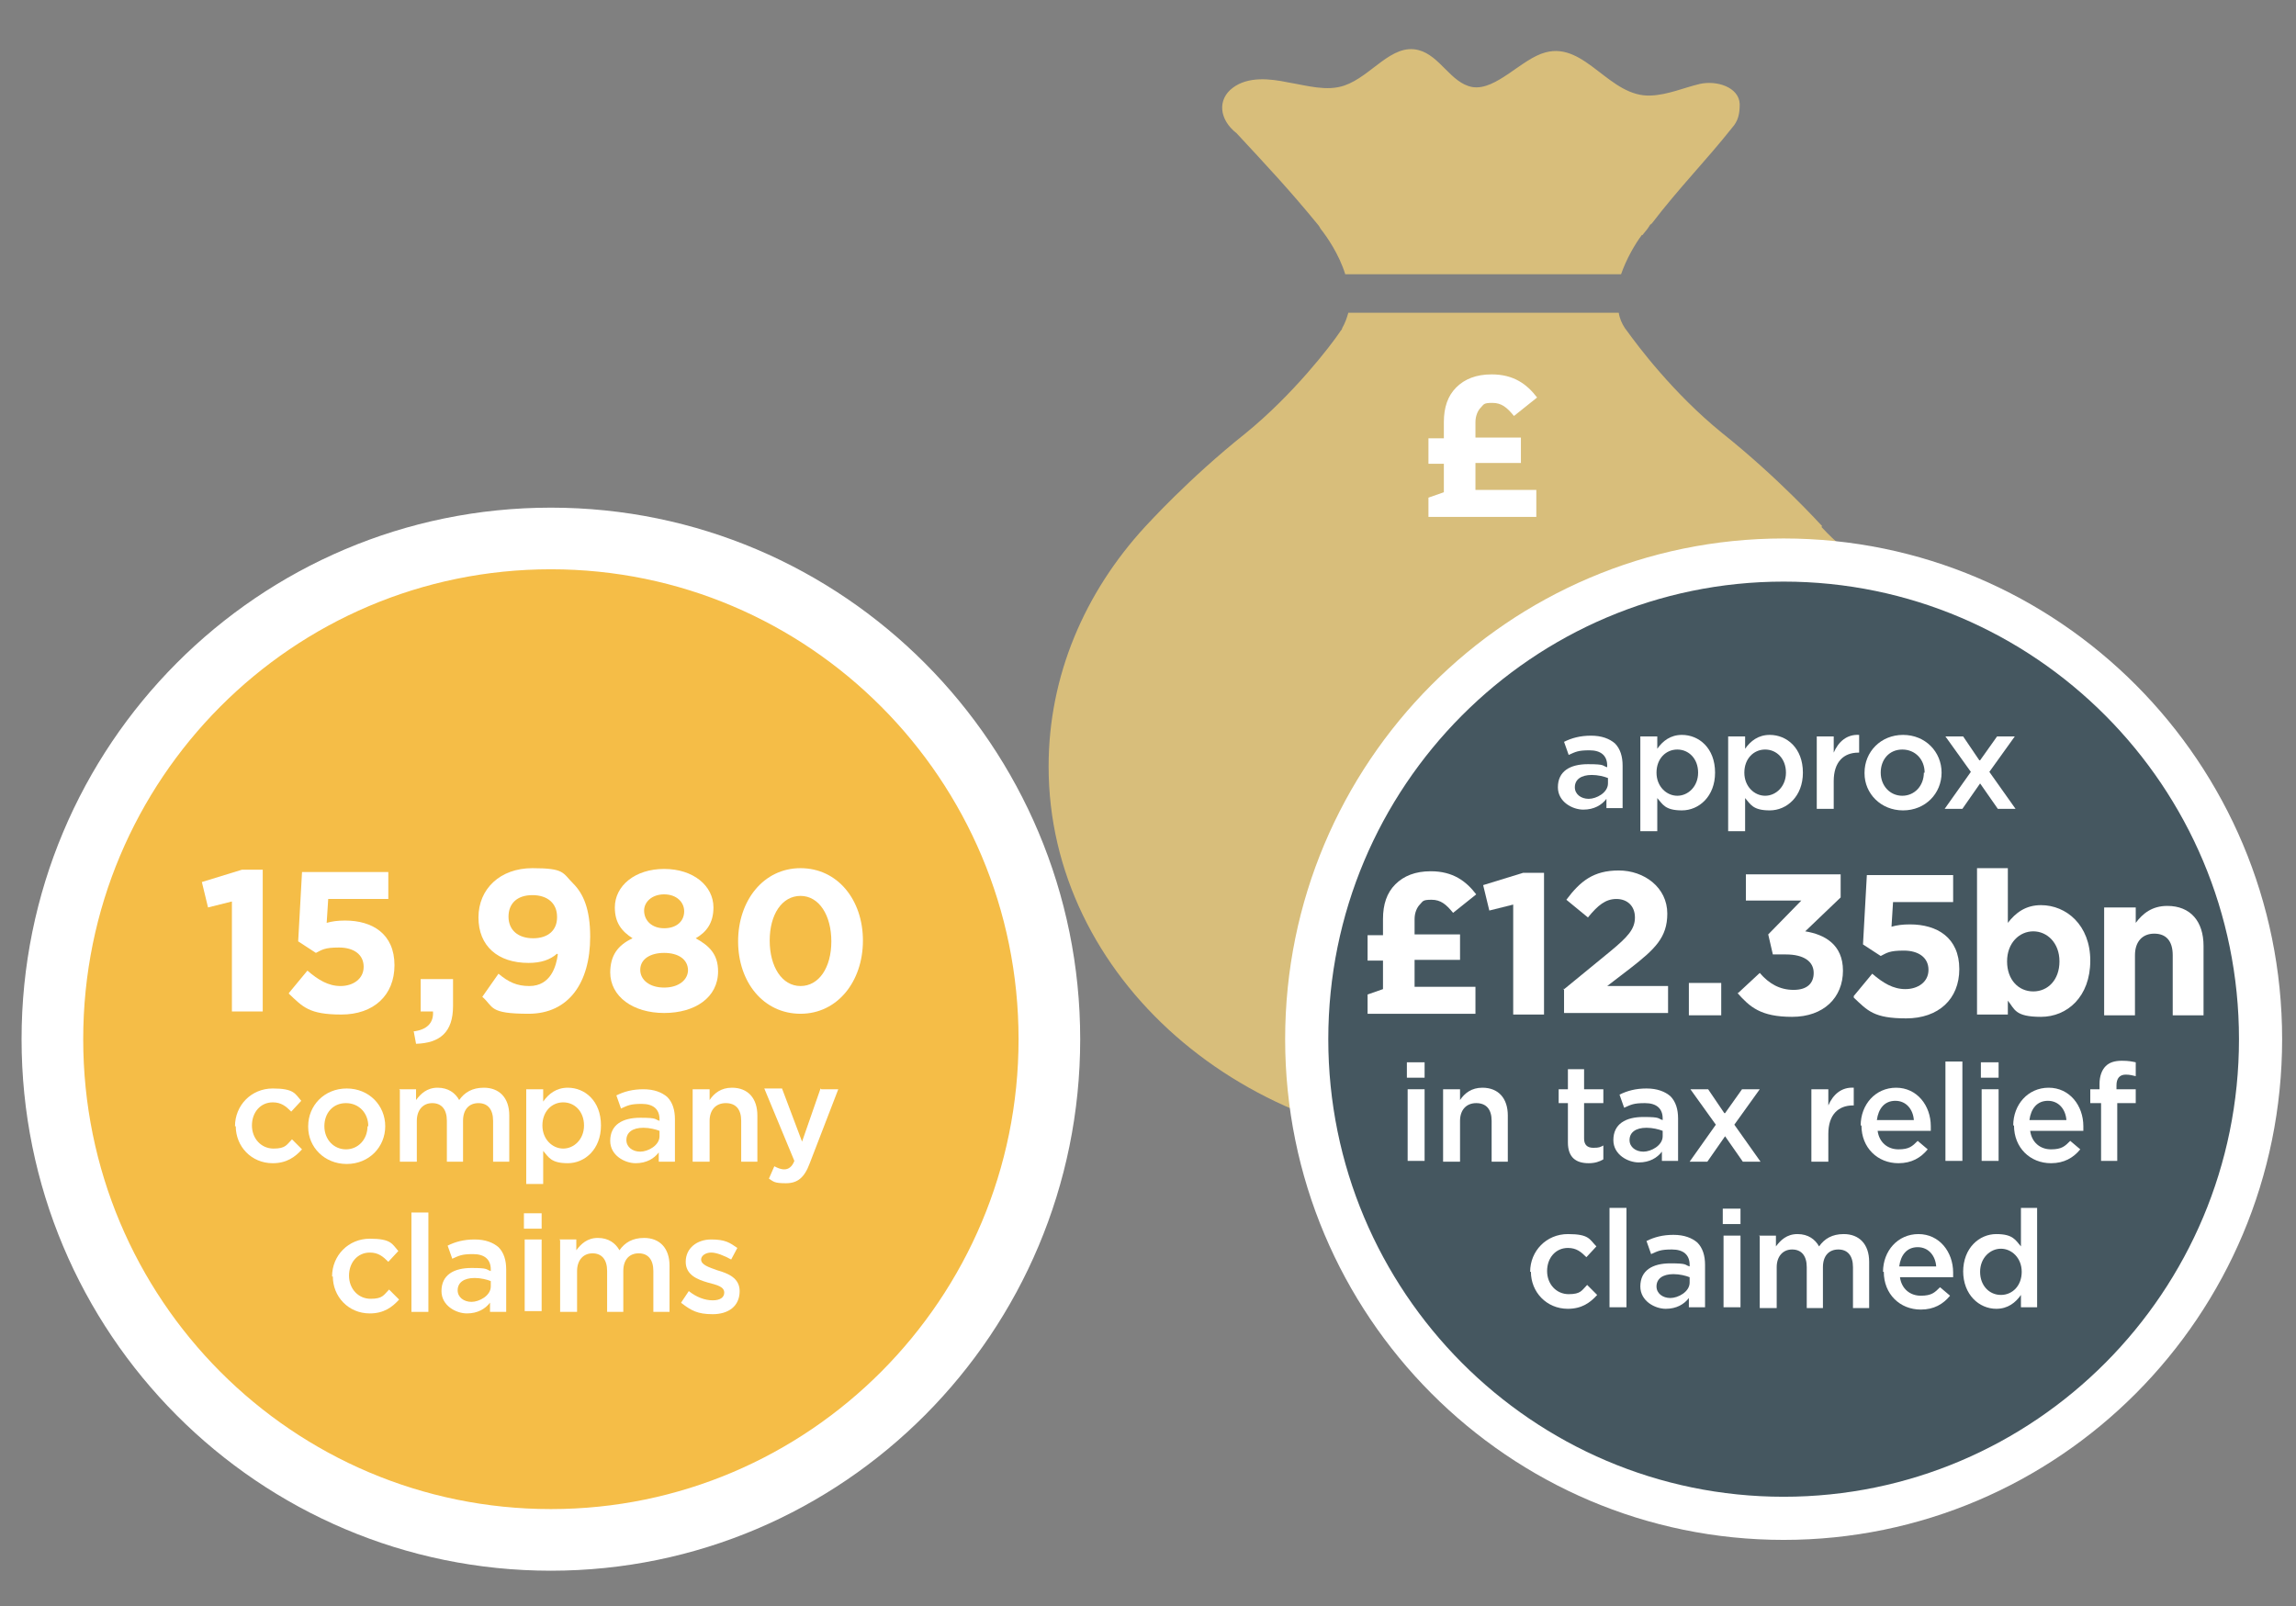 <svg xmlns="http://www.w3.org/2000/svg" id="Layer_2" data-name="Layer 2" viewBox="0 0 298 208.5"><rect x="0" y="0" width="298" height="208.5" fill="#808080" stroke="none"/><defs><style>      .cls-1 {        fill: #455760;      }      .cls-2 {        fill: #f5bd47;        stroke: #fff;        stroke-miterlimit: 10;        stroke-width: 8px;      }      .cls-3 {        fill: #fff;      }      .cls-4 {        fill: #404e44;      }      .cls-5 {        fill: #d8be7b;      }    </style></defs><g><polygon class="cls-4" points="174.2 42.5 174.2 42.5 174.2 42.5 174.2 42.5"></polygon><path class="cls-5" d="M213.2,30.5c.2-.3.5-.6.7-.9l.2-.3c0-.1.2-.2.3-.3,3.6-4.7,6.9-8,10.4-12.4.8-.9,1-1.8,1-3.1-.1-2.2-3-3.1-5.2-2.6-2.1.5-4.1,1.4-6.3,1.5-5.4.3-8.5-7-13.7-5.6-3.1.8-6.4,5-9.5,4.5-2.8-.5-4.2-4.1-7-4.8-3.5-.9-6.1,3.4-9.6,4.6-2.3.8-4.9,0-7.3-.4-2.4-.5-5.2-.8-7.2.7-2,1.5-1.8,4.1.5,5.9,3.9,4.2,6.9,7.4,10.5,11.8,0,0,.2.2.4.6.8,1,2.4,3.3,3.2,5.9h35.8c.7-2,1.8-3.9,2.7-5.1Z"></path><path class="cls-5" d="M236.5,68.3c-.3-.3-5.6-6.2-13-12.1-6.4-5.2-11-11.4-12.3-13.2,0,0,0,0,0,0-.1-.1-.2-.3-.3-.4-.4-.6-.7-1.3-.8-2h-35.1c-.2.7-.4,1.3-.8,2,0,.2-.2.3-.3.5-.6.9-2.1,2.9-4.2,5.3-2.1,2.4-4.9,5.3-8.1,7.9-7.4,5.9-12.7,11.8-13,12.1-7.8,8.5-12.5,19.3-12.5,31.1,0,27.3,25.2,49.5,56.4,49.5s56.4-22.2,56.4-49.5-4.7-22.6-12.5-31.1Z"></path></g><path class="cls-3" d="M296.2,134.9c0,35.9-29,65-64.7,65s-64.7-29.1-64.7-65,29-65,64.7-65,64.7,29.1,64.7,65"></path><path class="cls-2" d="M136.2,134.9c0,35.9-29,65-64.7,65S6.8,170.9,6.8,134.9s29-65,64.7-65,64.7,29.1,64.7,65"></path><path class="cls-1" d="M290.6,134.9c0,32.8-26.5,59.4-59.1,59.4s-59.1-26.6-59.1-59.4,26.5-59.4,59.1-59.4,59.1,26.6,59.1,59.4"></path><g><path class="cls-3" d="M30.2,117l-3.2.8-.8-3.3,5.2-1.6h2.7v18.4h-4v-14.3Z"></path><path class="cls-3" d="M37.5,128.9l2.4-2.9c1.4,1.2,2.7,2,4.3,2s3-.9,3-2.5h0c0-1.6-1.3-2.5-3.2-2.5s-2.2.3-3,.7l-2.3-1.5.5-9h11.2v3.5h-7.8l-.2,3.1c.7-.2,1.4-.3,2.4-.3,3.5,0,6.4,1.7,6.4,5.8h0c0,3.9-2.7,6.4-6.9,6.4s-5-1-6.8-2.7Z"></path><path class="cls-3" d="M53.6,133.9c1.8-.2,2.7-1.1,2.6-2.6h-1.6v-4.2h4.2v3.5c0,3.4-1.7,4.8-4.8,4.9l-.3-1.6Z"></path><path class="cls-3" d="M72.3,123.8c-.9.8-2.1,1.2-3.7,1.2-4,0-6.5-2.2-6.5-5.9h0c0-3.7,2.8-6.4,7-6.4s3.9.6,5.3,2c1.3,1.3,2.2,3.3,2.2,6.9h0c0,6-2.8,10-8,10s-4.5-.9-6-2.2l2.1-3c1.3,1.1,2.4,1.6,4,1.6,2.8,0,3.5-2.6,3.7-4.1ZM72.3,119h0c0-1.7-1.2-2.8-3.2-2.8s-3.1,1.1-3.1,2.8h0c0,1.7,1.2,2.8,3.2,2.8s3.1-1.1,3.1-2.7Z"></path><path class="cls-3" d="M79.2,126.3h0c0-2.3,1-3.6,2.9-4.5-1.4-.9-2.3-2-2.3-4h0c0-2.8,2.6-5,6.4-5s6.4,2.2,6.4,5h0c0,2-.9,3.2-2.3,4,1.8,1,2.9,2.1,2.9,4.3h0c0,3.4-3,5.4-7,5.4s-7-2.1-7-5.3ZM89.3,126h0c0-1.5-1.3-2.3-3.1-2.3s-3.1.8-3.1,2.2h0c0,1.3,1.2,2.3,3.1,2.3s3.1-1,3.1-2.3ZM88.8,118.3h0c0-1.2-1-2.2-2.6-2.2s-2.6,1-2.6,2.1h0c0,1.3,1,2.3,2.6,2.3s2.6-.9,2.6-2.2Z"></path><path class="cls-3" d="M95.8,122.2h0c0-5.3,3.3-9.5,8.1-9.5s8.1,4.1,8.1,9.4h0c0,5.3-3.3,9.5-8.1,9.5s-8.1-4.1-8.1-9.4ZM107.9,122.2h0c0-3.4-1.6-5.9-4-5.9s-4,2.4-4,5.8h0c0,3.4,1.6,5.9,4,5.9s4-2.4,4-5.8Z"></path><path class="cls-3" d="M30.5,146.2h0c0-2.7,2.1-4.9,4.9-4.9s2.9.7,3.7,1.6l-1.3,1.4c-.7-.7-1.3-1.2-2.4-1.2-1.6,0-2.7,1.3-2.7,3h0c0,1.7,1.2,3,2.8,3s1.7-.5,2.4-1.2l1.3,1.3c-.9,1-2,1.8-3.8,1.8-2.8,0-4.8-2.2-4.8-4.8Z"></path><path class="cls-3" d="M40,146.2h0c0-2.7,2.1-4.9,5-4.9s5,2.2,5,4.9h0c0,2.7-2.1,4.9-5,4.9s-5-2.2-5-4.8ZM47.8,146.2h0c0-1.7-1.2-3-2.9-3s-2.8,1.3-2.8,3h0c0,1.7,1.2,3,2.8,3s2.8-1.3,2.8-3Z"></path><path class="cls-3" d="M51.8,141.4h2.2v1.4c.6-.8,1.4-1.6,2.8-1.6s2.3.7,2.8,1.6c.7-1,1.7-1.6,3.2-1.6,2,0,3.3,1.3,3.3,3.6v6h-2.1v-5.3c0-1.5-.7-2.3-1.9-2.3s-2,.8-2,2.3v5.3h-2.1v-5.3c0-1.5-.7-2.3-1.9-2.3s-2,.9-2,2.3v5.3h-2.2v-9.3Z"></path><path class="cls-3" d="M68.3,141.4h2.2v1.6c.7-1,1.7-1.8,3.2-1.8,2.2,0,4.3,1.7,4.3,4.9h0c0,3.1-2.1,4.9-4.3,4.9s-2.5-.8-3.2-1.6v4.3h-2.2v-12.2ZM75.8,146.1h0c0-1.8-1.2-3-2.7-3s-2.7,1.2-2.7,3h0c0,1.8,1.3,3,2.7,3s2.7-1.2,2.7-3Z"></path><path class="cls-3" d="M79.2,148.1h0c0-2.1,1.6-3,3.9-3s1.8.2,2.5.4v-.2c0-1.3-.8-2-2.3-2s-1.8.2-2.7.6l-.6-1.7c1-.5,2.1-.8,3.5-.8s2.4.4,3.1,1c.7.7,1,1.7,1,2.9v5.5h-2.1v-1.2c-.6.8-1.6,1.4-3,1.4s-3.3-1-3.3-2.9ZM85.6,147.4v-.6c-.5-.2-1.3-.4-2.1-.4-1.4,0-2.2.6-2.2,1.6h0c0,.9.8,1.5,1.8,1.5s2.5-.8,2.5-2Z"></path><path class="cls-3" d="M89.9,141.4h2.2v1.4c.6-.9,1.5-1.6,2.9-1.6,2.1,0,3.3,1.4,3.3,3.6v6h-2.1v-5.3c0-1.5-.7-2.3-2-2.3s-2.1.9-2.1,2.3v5.3h-2.2v-9.3Z"></path><path class="cls-3" d="M106.6,141.4h2.2l-3.7,9.6c-.7,1.9-1.6,2.6-3.1,2.6s-1.6-.2-2.2-.6l.7-1.6c.4.2.8.4,1.3.4s1-.3,1.3-1.1l-3.9-9.4h2.3l2.6,6.9,2.4-6.9Z"></path><path class="cls-3" d="M43.1,165.7h0c0-2.7,2.1-4.9,4.9-4.9s2.9.7,3.7,1.6l-1.3,1.4c-.7-.7-1.3-1.2-2.4-1.2-1.6,0-2.7,1.3-2.7,3h0c0,1.7,1.2,3,2.8,3s1.7-.5,2.4-1.2l1.3,1.3c-.9,1-2,1.8-3.8,1.8-2.8,0-4.8-2.2-4.8-4.8Z"></path><path class="cls-3" d="M53.4,157.4h2.2v12.9h-2.2v-12.9Z"></path><path class="cls-3" d="M57.3,167.6h0c0-2.1,1.6-3,3.9-3s1.8.2,2.5.4v-.2c0-1.3-.8-2-2.3-2s-1.8.2-2.7.6l-.6-1.7c1-.5,2.1-.8,3.5-.8s2.4.4,3.1,1c.7.7,1,1.7,1,2.9v5.5h-2.1v-1.2c-.6.8-1.6,1.4-3,1.4s-3.3-1-3.3-2.9ZM63.7,166.9v-.6c-.5-.2-1.3-.4-2.1-.4-1.4,0-2.2.6-2.2,1.6h0c0,.9.8,1.5,1.8,1.5s2.5-.8,2.5-2Z"></path><path class="cls-3" d="M68,157.5h2.3v2h-2.3v-2ZM68.1,160.9h2.2v9.3h-2.2v-9.3Z"></path><path class="cls-3" d="M72.6,160.9h2.2v1.4c.6-.8,1.4-1.6,2.8-1.6s2.3.7,2.8,1.6c.7-1,1.7-1.6,3.2-1.6,2,0,3.3,1.3,3.3,3.6v6h-2.1v-5.3c0-1.5-.7-2.3-1.9-2.3s-2,.8-2,2.3v5.3h-2.1v-5.3c0-1.5-.7-2.3-1.9-2.3s-2,.9-2,2.3v5.3h-2.2v-9.3Z"></path><path class="cls-3" d="M88.4,169.1l1-1.5c1,.8,2.1,1.2,3.1,1.2s1.5-.4,1.5-1h0c0-.8-1-1-2.1-1.3-1.4-.4-2.9-1-2.9-2.7h0c0-1.8,1.5-2.9,3.3-2.9s2.4.4,3.4,1.1l-.8,1.5c-.9-.5-1.9-.9-2.6-.9s-1.3.4-1.3.9h0c0,.7,1,1,2.1,1.4,1.4.4,2.9,1,2.9,2.7h0c0,2-1.5,3-3.5,3s-2.8-.5-4-1.4Z"></path></g><g><path class="cls-3" d="M177.5,129.1l2-.7v-3.7h-2v-3.3h2v-2.1c0-1.9.5-3.4,1.6-4.5,1.1-1.1,2.6-1.7,4.6-1.7,2.9,0,4.6,1.3,5.9,3l-3,2.4c-.9-1.1-1.6-1.7-2.8-1.7s-1.1.2-1.5.6-.7,1.1-.7,1.9v2h5.9v3.3h-5.9v3.5h7.9v3.5h-14v-2.6Z"></path><path class="cls-3" d="M196.5,117.4l-3.2.8-.8-3.3,5.2-1.6h2.7v18.4h-4v-14.3Z"></path><path class="cls-3" d="M202.9,128.5l6.1-5c2.3-1.9,3.2-2.9,3.2-4.4s-1-2.4-2.4-2.4-2.4.8-3.7,2.4l-2.8-2.3c1.8-2.4,3.5-3.8,6.8-3.8s6.3,2.2,6.3,5.6h0c0,3.1-1.6,4.6-4.8,7.1l-3,2.3h7.9v3.5h-13.5v-3.2Z"></path><path class="cls-3" d="M219.2,127.6h4.2v4.2h-4.2v-4.2Z"></path><path class="cls-3" d="M225.6,128.9l2.8-2.6c1.2,1.4,2.6,2.2,4.4,2.2s2.6-.9,2.6-2.2h0c0-1.5-1.3-2.4-3.6-2.4h-1.7l-.6-2.6,4.3-4.4h-7.2v-3.4h12.3v3l-4.6,4.4c2.5.4,4.9,1.7,4.9,5.1h0c0,3.5-2.5,6-6.6,6s-5.5-1.3-7.1-3.1Z"></path><path class="cls-3" d="M240.6,129.3l2.4-2.9c1.4,1.2,2.7,2,4.3,2s3-.9,3-2.5h0c0-1.6-1.3-2.5-3.2-2.5s-2.2.3-3,.7l-2.3-1.5.5-9h11.2v3.5h-7.8l-.2,3.2c.7-.2,1.4-.3,2.4-.3,3.5,0,6.4,1.7,6.4,5.8h0c0,3.9-2.7,6.4-6.9,6.4s-5-1-6.8-2.7Z"></path><path class="cls-3" d="M260.6,129.9v1.8h-4v-19h4v7.1c1-1.3,2.3-2.3,4.3-2.3,3.3,0,6.4,2.6,6.4,7.2h0c0,4.7-3,7.3-6.4,7.3s-3.4-1-4.3-2.1ZM267.3,124.8h0c0-2.4-1.6-3.9-3.4-3.9s-3.4,1.5-3.4,3.9h0c0,2.4,1.5,3.9,3.4,3.9s3.4-1.5,3.4-3.9Z"></path><path class="cls-3" d="M273.2,117.8h4v2c.9-1.2,2.1-2.2,4.1-2.2,3,0,4.7,2,4.7,5.2v9h-4v-7.8c0-1.9-.9-2.8-2.4-2.8s-2.5,1-2.5,2.8v7.8h-4v-14Z"></path><path class="cls-3" d="M182.6,137.9h2.3v2h-2.3v-2ZM182.7,141.4h2.2v9.3h-2.2v-9.3Z"></path><path class="cls-3" d="M187.3,141.4h2.2v1.4c.6-.9,1.5-1.6,2.9-1.6,2.1,0,3.3,1.4,3.3,3.6v6h-2.1v-5.3c0-1.5-.7-2.3-2-2.3s-2.1.9-2.1,2.3v5.3h-2.2v-9.3Z"></path><path class="cls-3" d="M203.5,148.1v-4.9h-1.2v-1.8h1.2v-2.6h2.1v2.6h2.5v1.8h-2.5v4.6c0,.8.4,1.2,1.2,1.2s.9-.1,1.3-.3v1.8c-.5.3-1.1.5-1.9.5-1.6,0-2.7-.7-2.7-2.7Z"></path><path class="cls-3" d="M209.4,148h0c0-2.1,1.6-3,3.9-3s1.8.2,2.5.4v-.2c0-1.3-.8-2-2.3-2s-1.8.2-2.7.6l-.6-1.7c1-.5,2.1-.8,3.5-.8s2.4.4,3.1,1c.7.7,1,1.7,1,2.9v5.5h-2.1v-1.2c-.6.8-1.6,1.4-3,1.4s-3.3-1-3.3-2.9ZM215.8,147.4v-.6c-.5-.2-1.3-.4-2.1-.4-1.4,0-2.2.6-2.2,1.6h0c0,.9.8,1.5,1.8,1.5s2.5-.8,2.5-2Z"></path><path class="cls-3" d="M223.9,144.5l2.2-3.1h2.3l-3.3,4.6,3.4,4.8h-2.3l-2.3-3.3-2.3,3.3h-2.3l3.4-4.8-3.3-4.6h2.3l2.1,3.1Z"></path><path class="cls-3" d="M235.1,141.4h2.2v2.1c.6-1.4,1.7-2.4,3.3-2.3v2.3h-.1c-1.9,0-3.2,1.2-3.2,3.7v3.6h-2.2v-9.3Z"></path><path class="cls-3" d="M241.5,146.1h0c0-2.7,1.9-4.9,4.6-4.9s4.5,2.3,4.5,5,0,.4,0,.6h-6.9c.2,1.5,1.3,2.4,2.7,2.4s1.8-.4,2.5-1.1l1.3,1.1c-.9,1.1-2.1,1.8-3.8,1.8-2.7,0-4.8-2-4.8-4.9ZM248.4,145.4c-.1-1.4-1-2.5-2.4-2.5s-2.2,1-2.4,2.5h4.8Z"></path><path class="cls-3" d="M252.5,137.8h2.2v12.9h-2.2v-12.9Z"></path><path class="cls-3" d="M257.1,137.9h2.3v2h-2.3v-2ZM257.2,141.4h2.2v9.3h-2.2v-9.3Z"></path><path class="cls-3" d="M261.3,146.1h0c0-2.7,1.9-4.9,4.6-4.9s4.5,2.3,4.5,5,0,.4,0,.6h-6.9c.2,1.5,1.3,2.4,2.7,2.4s1.8-.4,2.5-1.1l1.3,1.1c-.9,1.1-2.1,1.8-3.8,1.8-2.7,0-4.8-2-4.8-4.9ZM268.2,145.4c-.1-1.4-1-2.5-2.4-2.5s-2.2,1-2.4,2.5h4.8Z"></path><path class="cls-3" d="M272.5,143.2h-1.2v-1.8h1.2v-.7c0-1,.3-1.8.8-2.3.5-.5,1.2-.7,2.1-.7s1.3.1,1.8.2v1.8c-.4-.1-.8-.2-1.3-.2-.8,0-1.2.5-1.2,1.4v.5h2.5v1.8h-2.4v7.5h-2.1v-7.5Z"></path><path class="cls-3" d="M198.6,165.1h0c0-2.7,2.1-4.9,4.9-4.9s2.8.7,3.7,1.6l-1.3,1.4c-.7-.7-1.3-1.2-2.4-1.2-1.6,0-2.7,1.3-2.7,3h0c0,1.7,1.2,3,2.8,3s1.7-.5,2.4-1.2l1.3,1.3c-.9,1-2,1.8-3.8,1.8-2.8,0-4.8-2.2-4.8-4.8Z"></path><path class="cls-3" d="M208.9,156.8h2.2v12.9h-2.2v-12.9Z"></path><path class="cls-3" d="M212.9,167h0c0-2.1,1.6-3,3.9-3s1.8.2,2.5.4v-.2c0-1.3-.8-2-2.3-2s-1.8.2-2.7.6l-.6-1.7c1-.5,2.1-.8,3.5-.8s2.4.4,3.1,1c.7.7,1,1.7,1,2.9v5.5h-2.1v-1.2c-.6.8-1.6,1.4-3,1.4s-3.3-1-3.3-2.9ZM219.3,166.4v-.6c-.5-.2-1.3-.4-2.1-.4-1.4,0-2.2.6-2.2,1.6h0c0,.9.8,1.5,1.8,1.5s2.5-.8,2.5-2Z"></path><path class="cls-3" d="M223.6,156.9h2.3v2h-2.3v-2ZM223.7,160.4h2.2v9.3h-2.2v-9.3Z"></path><path class="cls-3" d="M228.3,160.4h2.2v1.4c.6-.8,1.4-1.6,2.8-1.6s2.3.7,2.8,1.6c.7-1,1.7-1.6,3.2-1.6,2,0,3.3,1.3,3.3,3.6v6h-2.1v-5.3c0-1.5-.7-2.3-1.9-2.3s-2,.8-2,2.3v5.3h-2.1v-5.3c0-1.5-.7-2.3-1.9-2.3s-2,.9-2,2.3v5.3h-2.2v-9.3Z"></path><path class="cls-3" d="M244.4,165.1h0c0-2.7,1.9-4.9,4.6-4.9s4.5,2.3,4.5,5,0,.4,0,.6h-6.9c.2,1.5,1.3,2.4,2.7,2.4s1.8-.4,2.5-1.1l1.3,1.1c-.9,1.1-2.1,1.8-3.8,1.8-2.7,0-4.8-2-4.8-4.9ZM251.3,164.4c-.1-1.4-1-2.5-2.4-2.5s-2.2,1-2.4,2.5h4.8Z"></path><path class="cls-3" d="M254.8,165.1h0c0-3.1,2.1-4.9,4.3-4.9s2.5.8,3.2,1.6v-5h2.1v12.9h-2.1v-1.6c-.7,1-1.7,1.8-3.2,1.8-2.2,0-4.3-1.8-4.3-4.9ZM262.4,165.1h0c0-1.8-1.3-3-2.7-3s-2.7,1.2-2.7,3h0c0,1.8,1.2,3,2.7,3s2.7-1.2,2.7-3Z"></path></g><g><path class="cls-3" d="M202.2,102.2h0c0-2.1,1.6-3,3.9-3s1.8.2,2.5.4v-.2c0-1.3-.8-2-2.3-2s-1.8.2-2.7.6l-.6-1.7c1-.5,2.1-.8,3.5-.8s2.4.4,3.1,1c.7.7,1,1.7,1,2.9v5.5h-2.1v-1.2c-.6.8-1.6,1.4-3,1.4s-3.3-1-3.3-2.9ZM208.7,101.6v-.6c-.5-.2-1.3-.4-2.1-.4-1.4,0-2.2.6-2.2,1.6h0c0,.9.8,1.5,1.8,1.5s2.5-.8,2.5-2Z"></path><path class="cls-3" d="M212.9,95.6h2.2v1.6c.7-1,1.7-1.8,3.2-1.8,2.2,0,4.3,1.7,4.3,4.9h0c0,3.1-2.1,4.9-4.3,4.9s-2.5-.8-3.2-1.6v4.3h-2.2v-12.2ZM220.4,100.3h0c0-1.8-1.2-3-2.7-3s-2.7,1.2-2.7,3h0c0,1.8,1.3,3,2.7,3s2.7-1.2,2.7-3Z"></path><path class="cls-3" d="M224.3,95.6h2.2v1.6c.7-1,1.7-1.8,3.2-1.8,2.2,0,4.3,1.7,4.3,4.9h0c0,3.1-2.1,4.9-4.3,4.9s-2.5-.8-3.2-1.6v4.3h-2.2v-12.2ZM231.8,100.3h0c0-1.8-1.2-3-2.7-3s-2.7,1.2-2.7,3h0c0,1.8,1.3,3,2.7,3s2.7-1.2,2.7-3Z"></path><path class="cls-3" d="M235.8,95.6h2.2v2.1c.6-1.4,1.7-2.4,3.3-2.3v2.3h-.1c-1.9,0-3.2,1.2-3.2,3.7v3.6h-2.2v-9.3Z"></path><path class="cls-3" d="M242,100.3h0c0-2.7,2.1-4.9,5-4.9s5,2.2,5,4.9h0c0,2.7-2.1,4.9-5,4.9s-5-2.2-5-4.8ZM249.8,100.3h0c0-1.7-1.2-3-2.9-3s-2.8,1.3-2.8,3h0c0,1.7,1.2,3,2.8,3s2.8-1.3,2.8-3Z"></path><path class="cls-3" d="M257,98.7l2.2-3.1h2.3l-3.3,4.6,3.4,4.8h-2.3l-2.3-3.3-2.3,3.3h-2.3l3.4-4.8-3.3-4.6h2.3l2.1,3.1Z"></path></g><path class="cls-3" d="M185.4,64.6l2-.7v-3.7h-2v-3.3h2v-2.1c0-1.9.5-3.4,1.6-4.5,1.1-1.1,2.6-1.7,4.6-1.7,2.9,0,4.6,1.3,5.9,3l-3,2.4c-.9-1.1-1.6-1.7-2.8-1.7s-1.1.2-1.5.6c-.4.4-.7,1.1-.7,1.9v2h5.9v3.3h-5.9v3.5h7.9v3.5h-14v-2.6Z"></path></svg>